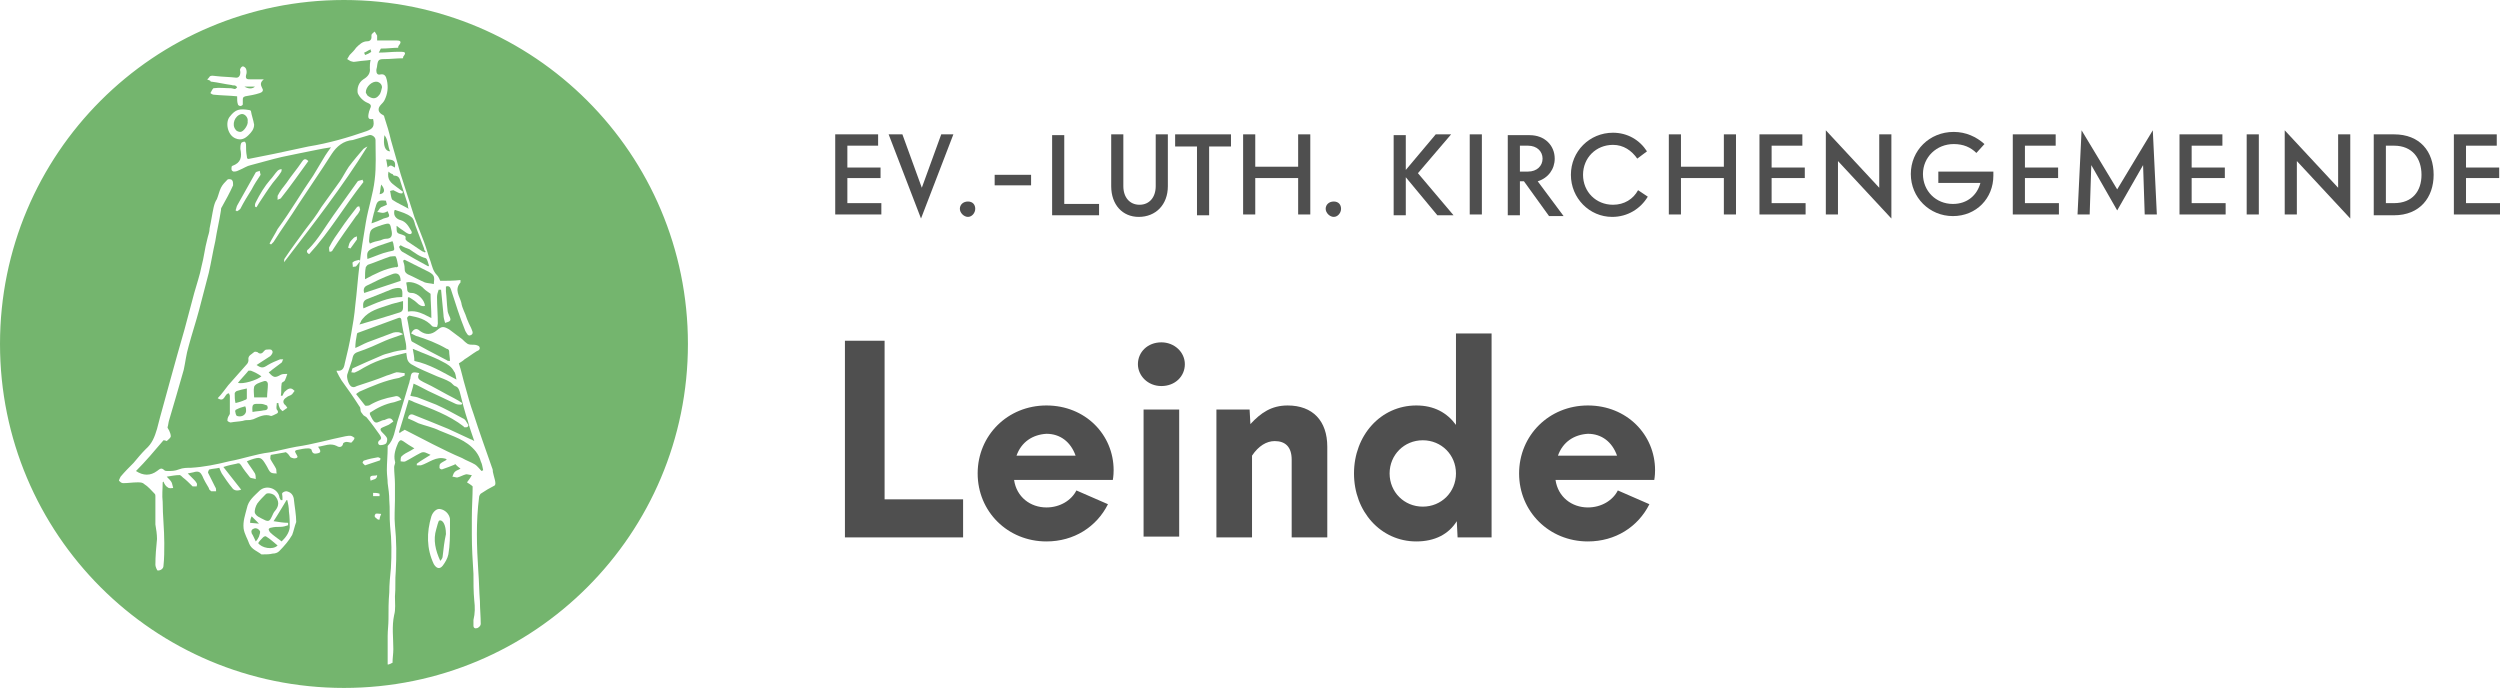 <?xml version="1.0" encoding="UTF-8"?>
<svg xmlns="http://www.w3.org/2000/svg" xmlns:xlink="http://www.w3.org/1999/xlink" version="1.1" id="Ebene_2" x="0px" y="0px" viewBox="0 0 308.9 85" style="enable-background:new 0 0 308.9 85;" xml:space="preserve">
<style type="text/css">
	.st0{fill:#4F4F4F;}
	.st1{fill:#74B56E;}
</style>
<g>
	<g>
		<path class="st0" d="M108.9,25.1v1.4h-5.7v-9.9h5.3V18h-3.8v2.7h4.1v1.3h-4.1v3.1H108.9z"></path>
		<path class="st0" d="M109.8,16.6h1.7l2.4,6.6l2.4-6.6h1.5l-4,10.4L109.8,16.6z"></path>
		<path class="st0" d="M118.6,25.8c0-0.5,0.4-0.9,1-0.9s0.9,0.4,0.9,0.9s-0.4,1-0.9,1S118.6,26.3,118.6,25.8z"></path>
		<path class="st0" d="M122.9,21.6h4.5v1.3h-4.5V21.6z"></path>
		<path class="st0" d="M135.8,25.1v1.5H130v-9.9h1.5v8.5H135.8z"></path>
		<path class="st0" d="M137.3,23v-6.4h1.5V23c0,1.4,0.8,2.3,2,2.3c1.2,0,2-0.9,2-2.3v-6.4h1.5V23c0,2.3-1.5,3.8-3.6,3.8    C138.7,26.8,137.3,25.3,137.3,23z"></path>
		<path class="st0" d="M152.1,18.1h-2.7v8.5h-1.5v-8.5h-2.7v-1.5h6.9V18.1z"></path>
		<path class="st0" d="M161.9,16.6v9.9h-1.5v-4.5h-5.3v4.5h-1.5v-9.9h1.5v4h5.3v-4H161.9z"></path>
		<path class="st0" d="M163.8,25.8c0-0.5,0.4-0.9,1-0.9s0.9,0.4,0.9,0.9s-0.4,1-0.9,1S163.8,26.3,163.8,25.8z"></path>
		<path class="st0" d="M177.6,26.6l-3.9-4.7v4.7h-1.5v-9.9h1.5V21l3.7-4.4h1.9l-4.1,4.8l4.4,5.2H177.6z"></path>
		<path class="st0" d="M181.6,16.6h1.5v9.9h-1.5V16.6z"></path>
		<path class="st0" d="M188.3,22.4h-0.5v4.2h-1.5v-9.9h2.7c1.9,0,3.1,1.3,3.1,2.9c0,1.3-0.8,2.4-2.1,2.8l3.2,4.3h-1.8L188.3,22.4z     M187.8,21.2h1c1.1,0,1.8-0.7,1.8-1.6c0-0.9-0.7-1.6-1.8-1.6h-1V21.2z"></path>
		<path class="st0" d="M194.1,21.6c0-2.9,2.3-5.2,5.2-5.2c1.8,0,3.3,0.9,4.2,2.3l-1.2,0.9c-0.7-1-1.7-1.7-3-1.7    c-2.1,0-3.7,1.6-3.7,3.7c0,2.1,1.6,3.7,3.7,3.7c1.4,0,2.5-0.7,3.1-1.8l1.2,0.8c-0.9,1.5-2.5,2.5-4.4,2.5    C196.4,26.8,194.1,24.5,194.1,21.6z"></path>
		<path class="st0" d="M214.5,16.6v9.9h-1.5v-4.5h-5.3v4.5h-1.5v-9.9h1.5v4h5.3v-4H214.5z"></path>
		<path class="st0" d="M223.1,25.1v1.4h-5.7v-9.9h5.3V18h-3.8v2.7h4.1v1.3h-4.1v3.1H223.1z"></path>
		<path class="st0" d="M227.1,19.9v6.6h-1.5V16.1l6.6,7.1v-6.6h1.5v10.4L227.1,19.9z"></path>
		<path class="st0" d="M246.3,21.7c0,2.8-2.1,5-5,5c-2.9,0-5.2-2.3-5.2-5.2s2.3-5.2,5.3-5.2c1.5,0,2.8,0.6,3.8,1.5l-1,1.1    c-0.7-0.7-1.6-1.1-2.8-1.1c-2.1,0-3.8,1.6-3.8,3.7c0,2.1,1.6,3.7,3.7,3.7c1.8,0,3-1.1,3.4-2.6h-5.2v-1.4h6.8    C246.3,21.3,246.3,21.5,246.3,21.7z"></path>
		<path class="st0" d="M254.4,25.1v1.4h-5.7v-9.9h5.3V18h-3.8v2.7h4.1v1.3h-4.1v3.1H254.4z"></path>
		<path class="st0" d="M257.2,16.1l4.4,7.3l4.4-7.3l0.5,10.4H265l-0.2-6.1l-3.2,5.6l-3.2-5.6l-0.2,6.1h-1.5L257.2,16.1z"></path>
		<path class="st0" d="M275,25.1v1.4h-5.7v-9.9h5.3V18h-3.8v2.7h4.1v1.3h-4.1v3.1H275z"></path>
		<path class="st0" d="M277.6,16.6h1.5v9.9h-1.5V16.6z"></path>
		<path class="st0" d="M283.8,19.9v6.6h-1.5V16.1l6.6,7.1v-6.6h1.5v10.4L283.8,19.9z"></path>
		<path class="st0" d="M293.3,16.6h2.5c3.2,0,4.9,2.1,4.9,5c0,2.8-1.7,5-4.9,5h-2.5V16.6z M295.8,25.1c2.3,0,3.4-1.5,3.4-3.5    s-1.1-3.6-3.4-3.6h-1v7.1H295.8z"></path>
		<path class="st0" d="M308.9,25.1v1.4h-5.7v-9.9h5.3V18h-3.8v2.7h4.1v1.3h-4.1v3.1H308.9z"></path>
	</g>
	<g>
		<path class="st0" d="M119,61.7v4.7h-14.6V42.1h4.9v19.6H119z"></path>
		<path class="st0" d="M137.5,59.3h-12.2c0.3,2.1,2,3.4,4,3.4c1.7,0,3.1-0.9,3.7-2.1l3.9,1.7c-1.4,2.8-4.2,4.6-7.6,4.6    c-4.8,0-8.5-3.7-8.5-8.4c0-4.7,3.7-8.4,8.5-8.4s8.3,3.6,8.3,8C137.6,58.8,137.5,59.3,137.5,59.3z M125.6,56.3h7.3    c-0.6-1.7-1.9-2.7-3.6-2.7C127.6,53.7,126.2,54.6,125.6,56.3z"></path>
		<path class="st0" d="M140.6,45c0-1.5,1.2-2.7,2.9-2.7c1.6,0,2.9,1.2,2.9,2.7c0,1.5-1.2,2.7-2.9,2.7    C141.8,47.7,140.6,46.4,140.6,45z M141.3,50.6h4.4v15.7h-4.4V50.6z"></path>
		<path class="st0" d="M164,55.2v11.2h-4.4v-9.6c0-1.6-0.8-2.3-2.1-2.3c-1,0-2,0.6-2.8,1.8v10.1h-4.4V50.6h4.1l0.1,1.8    c1.3-1.4,2.6-2.3,4.6-2.3C162.2,50.1,164,52,164,55.2z"></path>
		<path class="st0" d="M184.3,41.2v25.2h-4.2l-0.1-2c-1,1.6-2.7,2.5-5,2.5c-4.4,0-7.7-3.7-7.7-8.4c0-4.7,3.3-8.4,7.7-8.4    c2.2,0,3.8,0.9,4.9,2.4V41.2H184.3z M179.9,58.5c0-2.3-1.8-4.1-4.1-4.1c-2.3,0-4.1,1.8-4.1,4.1c0,2.3,1.8,4.1,4.1,4.1    C178.1,62.6,179.9,60.8,179.9,58.5z"></path>
		<path class="st0" d="M204.4,59.3h-12.2c0.3,2.1,2,3.4,4,3.4c1.7,0,3.1-0.9,3.7-2.1l3.9,1.7c-1.4,2.8-4.2,4.6-7.6,4.6    c-4.8,0-8.5-3.7-8.5-8.4c0-4.7,3.7-8.4,8.5-8.4c4.8,0,8.3,3.6,8.3,8C204.5,58.8,204.4,59.3,204.4,59.3z M192.5,56.3h7.3    c-0.6-1.7-1.9-2.7-3.6-2.7C194.5,53.7,193.1,54.6,192.5,56.3z"></path>
	</g>
	<g>
		<path class="st1" d="M54.4,64.3c-0.2,0-0.2,0-0.5,1.1c-0.4,1.3-0.1,2.6,0.5,3.9c0.2-0.2,0.3-0.4,0.3-0.6c0.1-0.9,0.2-1.8,0.4-2.7    C55.1,64.8,54.7,64.3,54.4,64.3z"></path>
		<path class="st1" d="M32.2,49.9c-0.9,0-1.1-0.1-1,1c0.5-0.1,1-0.1,1.4-0.2c0.4,0,0.6-0.2,0.4-0.6C32.7,50,32.5,49.9,32.2,49.9z"></path>
		<path class="st1" d="M31.5,10.7c-0.4,0-0.8,0-1.3,0C30.7,11,31.2,11,31.5,10.7z"></path>
		<path class="st1" d="M29.8,14.1c-0.8,0.2-1.2,1.3-0.7,1.9c0.1,0.2,0.4,0.3,0.6,0.3c0.4,0,1-0.9,0.9-1.3    C30.7,14.5,30.2,14,29.8,14.1z"></path>
		<path class="st1" d="M48,21.2c-0.2,1,0.3,1.4,1,1.9c0.3,0.2,0.5,0.4,0.8,0.6c0,0.1-0.1,0.1-0.1,0.2c-0.2,0-0.3,0-0.5-0.1    c-0.2-0.1-0.4-0.2-0.6-0.3c-0.1,0-0.4,0.1-0.4,0.1c0.1,0.4,0.1,0.9,0.3,1.1c0.6,0.4,1.3,0.7,2,1.1c-0.1-0.2-0.1-0.3-0.1-0.5    c-0.3-0.9-0.6-1.9-0.9-2.8c-0.1-0.4-0.2-0.8-0.8-0.8c-0.1,0-0.1-0.1-0.2-0.2C48.4,21.5,48.2,21.4,48,21.2z"></path>
		<path class="st1" d="M48.7,26.3c0,0.5,0.4,0.8,0.8,0.9c0.7,0.2,1,0.8,1.3,1.3c0.2,0.3,0,0.5-0.3,0.4c-0.3-0.1-0.5-0.3-0.8-0.5    c-0.2-0.1-0.4-0.3-0.7-0.5c0,0.9,0,0.9,0.7,1.1c0.2,0.1,0.5,0.1,0.4,0.5c0,0.1,0.1,0.2,0.2,0.3c0.6,0.4,1.2,0.8,1.8,1.2    c0.1,0.1,0.3,0.1,0.4,0.2c0,0,0.1-0.1,0.1-0.1c-0.1-0.1-0.2-0.2-0.2-0.4c-0.4-1-0.7-1.9-1.1-2.9c-0.1-0.4-0.2-0.8-0.5-1    c-0.5-0.4-1.2-0.6-1.8-0.8C48.8,25.9,48.7,25.9,48.7,26.3z"></path>
		<path class="st1" d="M47.9,20.7c0.4-0.5,0.6-0.1,0.9,0c0.1-0.8-0.1-1-1.1-1C47.8,20,47.8,20.3,47.9,20.7z"></path>
		<path class="st1" d="M49.5,30.3c-0.1,0.1-0.1,0.1-0.2,0.2c0.1,0.2,0.2,0.5,0.4,0.6c1,0.6,2.1,1.2,3.2,1.8c0,0,0.1,0,0.1-0.1    c-0.1-0.3-0.2-0.8-0.4-0.9c-0.8-0.2-1.4-0.7-2-1.1C50.3,30.7,49.8,30.5,49.5,30.3z"></path>
		<path class="st1" d="M32.8,64.3c0.5,0.2,0.6-0.1,0.8-0.5c0.1-0.2,0.2-0.5,0.4-0.7c0.5-0.6,0.5-1.2,0-1.8c-0.2-0.3-1-0.5-1.2-0.2    c-0.3,0.3-0.7,0.7-1,1.1c-0.2,0.3-0.4,0.9-0.3,1.2C31.7,63.8,32,63.9,32.8,64.3z"></path>
		<path class="st1" d="M31.4,47.8c-0.1,0.4,0,0.9,0,1.3c0.6,0,1.1,0,1.6,0c0-0.5,0.1-1.1,0.1-1.6c0-0.3-0.2-0.5-0.5-0.4    c-0.3,0.1-0.6,0.2-0.8,0.3C31.6,47.5,31.4,47.7,31.4,47.8z"></path>
		<path class="st1" d="M32.3,46.5c-0.4-0.3-0.8-0.5-1.3-0.7c-0.1,0-0.2,0-0.3,0c-0.4,0.5-0.9,1-1.3,1.5C30,47.5,31.7,47,32.3,46.5z"></path>
		<path class="st1" d="M35.5,61.8c0,0-0.1,0-0.1,0c-0.5,0.8-1,1.7-1.6,2.6c0.7,0.1,1.2,0.2,1.8,0.2c0,0.1,0,0.2,0,0.3    c-0.3,0.1-0.6,0.2-1,0.2c-0.4,0-0.7,0-1.1,0.1c-0.1,0-0.3,0.1-0.3,0.2c0,0.1,0.1,0.3,0.2,0.4c0.4,0.4,0.9,0.7,1.4,1.1    c0.5-0.5,0.9-1,1-1.7c0-0.7,0-1.3-0.1-2C35.7,62.7,35.6,62.2,35.5,61.8z"></path>
		<path class="st1" d="M31.1,63.8c0,0-0.2,0.3-0.2,0.8l1.1,0.1L31.1,63.8z"></path>
		<path class="st1" d="M32.1,65.6c-0.1-0.2-0.4-0.4-0.7-0.3c-0.3,0.1-0.4,0.3-0.3,0.6c0.2,0.3,0.3,0.6,0.5,1    c0.2-0.2,0.3-0.4,0.4-0.6C32.1,66,32.2,65.7,32.1,65.6z"></path>
		<path class="st1" d="M32.5,66.4c-0.2,0.2-0.4,0.4-0.6,0.7c0.4,0.6,1.8,0.9,2.4,0.3c-0.5-0.4-0.9-0.8-1.4-1.1    C32.8,66.2,32.6,66.3,32.5,66.4z"></path>
		<path class="st1" d="M54.7,44.7c-1.1-0.6-2.3-1-3.7-1.6c0.1,0.6,0.2,1,0.2,1.5c1.9,0.4,3.5,1.4,5.2,2.3c-0.1-0.4-0.1-0.8-0.3-1    C55.8,45.3,55.3,45,54.7,44.7z"></path>
		<path class="st1" d="M48,37.7c-1.2,0.4-2.4,0.7-3.2,1.7c-0.2,0.2-0.2,0.4-0.4,0.7c1.8-0.5,3.4-1,5-1.5c0.3-0.1,0.4-0.3,0.4-0.6    c0-0.2,0-0.4,0-0.8C49.1,37.4,48.5,37.5,48,37.7z"></path>
		<path class="st1" d="M53.3,39.3c0-1.1-0.1-2.1-0.1-3c-0.4-0.3-0.6-0.4-0.8-0.6c-0.4-0.5-1.5-1-2.2-0.8c0,0.2,0.1,0.5,0.1,0.7    c0,0.4,0.1,0.6,0.6,0.6c0.7,0,1.6,0.9,1.6,1.6c-0.4,0.1-0.7-0.1-1-0.4c-0.3-0.3-0.7-0.5-1-0.7c0,0-0.1,0.1-0.1,0.1    c0,0.6,0,1.1,0,1.7C51.5,38.3,52.3,38.8,53.3,39.3z"></path>
		<path class="st1" d="M49.5,34.7c0-0.8-0.4-1.1-1.1-0.8c-1.1,0.4-2.1,0.9-3.1,1.4c-0.4,0.2-0.4,0.6-0.3,0.9    C46.5,35.7,48,35.2,49.5,34.7z"></path>
		<path class="st1" d="M49.7,36.7c0.1-1.1-0.1-1.3-1.2-1c0,0,0,0,0,0c-1,0.4-2,0.8-3,1.2c-0.6,0.2-0.7,0.5-0.6,1.2    C46.4,37.5,47.9,36.7,49.7,36.7z"></path>
		<path class="st1" d="M50.4,33.9c0.7,0.3,1.4,0.7,2.1,1c0.3,0.1,0.7,0.1,1.1,0.2c0.1-0.9,0.1-1.1-0.6-1.5c-1-0.5-2-1-3-1.5    c-0.1,0-0.1,0.1-0.2,0.1c0.1,0.3,0.2,0.6,0.2,1C50,33.6,50.1,33.7,50.4,33.9z"></path>
		<path class="st1" d="M42.5,0C19,0,0,19,0,42.5S19,85,42.5,85S85,66,85,42.5S66,0,42.5,0z M26,9.4c0.2-0.1,0.5,0,0.7,0    c0.8,0.1,1.7,0.1,2.5,0.2c0.4,0,0.5-0.4,0.5-0.7c0-0.1-0.1-0.3,0-0.4c0-0.1,0.2-0.3,0.3-0.3c0.1,0,0.3,0.1,0.4,0.3    c0.1,0.3,0.1,0.5,0,0.8c-0.1,0.5,0.2,0.5,0.5,0.5c0.5,0,1,0,1.7,0c-0.5,0.4-0.4,0.7-0.2,1.1c0.2,0.3,0,0.5-0.3,0.6    c-0.6,0.2-1.2,0.3-1.8,0.4c-0.3,0.1-0.3,0.2-0.3,0.5c0,0.2,0,0.4,0,0.5c0,0.1-0.2,0.2-0.3,0.2c-0.1,0-0.3-0.1-0.3-0.2    c-0.1-0.3-0.1-0.5-0.1-1c-1-0.1-1.9-0.1-2.9-0.2c-0.1,0-0.3-0.1-0.4-0.2c0.1-0.2,0.3-0.6,0.4-0.6c0.7-0.1,1.4,0,2.1,0    c0.2,0,0.4,0.1,0.5,0.1c0.1,0,0.2-0.1,0.3-0.2c-0.1-0.1-0.1-0.2-0.2-0.2c-0.1-0.1-0.3,0-0.5-0.1c-0.8-0.1-1.6-0.3-2.4-0.4    c-0.1,0-0.2,0-0.2-0.1c-0.1-0.1-0.3-0.1-0.4-0.2C25.8,9.7,25.9,9.4,26,9.4z M31.4,15.4c0,0.6-0.4,1-0.7,1.3    c-0.4,0.4-0.9,0.7-1.6,0.4c-1-0.4-1.3-2-0.7-2.7c0.7-0.9,1.2-1,2.4-0.8c0.1,0,0.2,0.1,0.2,0.1C31.1,14.3,31.3,14.8,31.4,15.4z     M36.1,66.1c-0.4,0.7-1,1.4-1.6,2c-0.2,0.2-0.5,0.3-0.8,0.3c-0.4,0.1-0.8,0.1-1.2,0.1c-0.1,0-0.2,0-0.2,0    c-0.5-0.4-1.2-0.6-1.5-1.3c-0.2-0.6-0.6-1.2-0.7-1.9c-0.1-0.9,0.2-1.7,0.4-2.5c0.2-1,0.9-1.5,1.6-2.2c0.8-0.7,2.1-0.3,2.4,0.7    c0,0.2,0.1,0.3,0.2,0.5c0.1,0,0.1,0,0.2,0c0-0.1,0-0.2,0-0.4c0-0.2-0.1-0.4,0-0.5c0.1-0.1,0.3-0.2,0.5-0.2    c0.5,0.1,0.8,0.4,0.9,0.9c0.1,1,0.3,2,0.3,2.9C36.4,65,36.3,65.6,36.1,66.1z M43.4,54.7c-0.1,0-0.4-0.1-0.6-0.1    c-0.1,0-0.4,0.1-0.4,0.2c-0.1,0.5-0.5,0.5-0.8,0.3c-0.8-0.4-1.5,0-2.3,0.1c0.2,0.3,0.5,0.7,0,0.8c-0.4,0.1-0.7,0.1-0.8-0.4    c0-0.1-0.2-0.2-0.4-0.2c-0.5,0-0.9,0.1-1.4,0.2c-0.4,0.1-0.2,0.3-0.1,0.5c0.1,0.2,0.3,0.4,0,0.5c-0.2,0.1-0.5,0-0.7-0.1    c-0.1-0.1-0.2-0.3-0.3-0.4c-0.1-0.1-0.3-0.3-0.4-0.2c-0.6,0.1-1.2,0.2-1.7,0.3c-0.1,0-0.1,0.4-0.1,0.5c0.2,0.4,0.5,0.8,0.7,1.2    c0.1,0.2,0,0.4,0.1,0.6c-0.2,0-0.5,0-0.7-0.1c-0.3-0.2-0.4-0.6-0.6-0.9c-0.6-1-0.7-1.1-1.9-0.7c-0.2,0.1-0.3,0.1-0.5,0.2    c0.3,0.5,0.7,1,1,1.5c0.1,0.2,0.1,0.5,0.1,0.7c-0.2-0.1-0.6-0.1-0.7-0.2c-0.4-0.5-0.8-1-1.1-1.5c-0.2-0.3-0.3-0.3-0.6-0.2    c-0.5,0.1-1,0.2-1.6,0.4c0.7,0.9,1.4,1.8,2.2,2.8c-0.5,0.2-0.9,0.1-1.1-0.2c-0.5-0.6-0.9-1.2-1.3-1.8c-0.1-0.2-0.2-0.4-0.3-0.7    c-0.4,0.1-0.8,0.1-1.2,0.2c-0.1,0-0.2,0.3-0.2,0.4c0.3,0.6,0.6,1.2,0.9,1.8c0.1,0.1,0.1,0.3,0.1,0.5c-0.2,0-0.4,0-0.6,0    c-0.1-0.1-0.3-0.2-0.3-0.4c-0.3-0.5-0.6-1-0.8-1.5c-0.2-0.4-0.4-0.6-0.9-0.5c-0.3,0.1-0.5,0.1-0.9,0.2c0.3,0.3,0.5,0.5,0.7,0.7    c0.1,0.1,0.3,0.3,0.4,0.5c0.1,0.1,0,0.3,0,0.4c-0.2,0-0.4,0-0.5,0c-0.4-0.4-0.8-0.8-1.2-1.1c-0.1-0.1-0.3-0.3-0.4-0.3    c-0.5,0-1,0.1-1.6,0.2c0.3,0.3,0.5,0.5,0.6,0.7c0.1,0.2,0.1,0.4,0.2,0.7c-0.2,0-0.5,0.1-0.7-0.1c-0.2-0.1-0.4-0.4-0.5-0.7    c0,0-0.1,0.1-0.1,0.1c0,0.8-0.1,1.6,0,2.4c0,1.7,0.2,3.4,0.2,5.1c0,0.9,0,1.9-0.1,2.8c0,0.4-0.4,0.6-0.7,0.6    c-0.1,0-0.3-0.5-0.3-0.7c0-1.1,0.1-2.2,0.2-3.2c0-0.6-0.1-1.2-0.2-1.8c0-0.7,0-1.4,0-2.1c0-0.5,0-0.9,0-1.4c0-0.1,0-0.2-0.1-0.3    c-0.4-0.4-0.8-0.9-1.3-1.2c-0.2-0.2-0.5-0.2-0.8-0.2c-0.6,0-1.2,0.1-1.8,0.1c-0.2,0-0.4-0.2-0.5-0.3c0-0.1,0.1-0.3,0.2-0.5    c0.5-0.6,1.1-1.2,1.6-1.7c0.5-0.6,1-1.2,1.5-1.7c0.8-0.7,1.1-1.5,1.4-2.5c0.5-2,1.1-4,1.6-5.9c0.6-2.2,1.2-4.3,1.8-6.4    c0.4-1.5,0.8-3,1.2-4.5c0.3-1.1,0.7-2.2,0.9-3.3c0.3-1.1,0.4-2.2,0.7-3.3c0.1-0.5,0.3-0.9,0.3-1.4c0.2-0.9,0.3-1.7,0.5-2.6    c0.1-0.4,0.2-0.7,0.4-1c0.2-0.5,0.3-1,0.5-1.4c0.2-0.4,0.5-0.7,0.8-1c0.1-0.1,0.5-0.1,0.6,0.1c0.1,0.1,0.1,0.4,0.1,0.6    c-0.4,0.9-0.9,1.8-1.4,2.7c-0.1,0.1-0.1,0.3-0.1,0.4c-0.2,1.3-0.5,2.5-0.7,3.8c-0.3,1.3-0.5,2.6-0.8,3.9c-0.4,1.5-0.8,3.1-1.2,4.6    c-0.4,1.5-0.9,3-1.3,4.5c-0.3,1-0.4,2-0.6,2.9c-0.6,2.1-1.2,4.2-1.8,6.2c-0.1,0.3-0.1,0.6-0.2,0.9c0,0.1,0.1,0.2,0.2,0.4    c0.1,0.2,0.2,0.5,0.2,0.7c0,0.2-0.3,0.4-0.5,0.6c0,0-0.2-0.1-0.4-0.1c-1.1,1.3-2.2,2.6-3.4,3.8c0.9,0.6,1.8,0.6,2.6,0    c0.3-0.2,0.5-0.5,0.9-0.1c0.1,0.1,0.3,0.1,0.4,0.1c0.5,0,0.9,0,1.4-0.2c0.5-0.2,1-0.2,1.5-0.2c1.6-0.1,3.1-0.4,4.7-0.8    c1.7-0.3,3.3-0.9,5-1.1c1.1-0.2,2.2-0.5,3.3-0.7c2.1-0.3,4.1-0.9,6.1-1.3c0.6-0.1,0.7-0.1,1.1,0.2C43.8,54.3,43.6,54.5,43.4,54.7z     M34.7,21.3c-0.3,0.5-0.7,0.9-1,1.3c-0.6,0.8-1.1,1.6-1.7,2.5c-0.1,0.2-0.2,0.3-0.3,0.5c-0.1,0-0.1,0-0.2-0.1c0-0.2,0-0.3,0.1-0.5    c0.5-1,1.1-2,1.8-2.8c0.3-0.3,0.6-0.8,0.9-1.1c0.1-0.1,0.3-0.2,0.5-0.2C34.8,21,34.8,21.2,34.7,21.3z M35.4,22.6    c0.6-0.9,1.3-1.7,1.9-2.6c0.2-0.3,0.4-0.5,0.8-0.1c-1.1,1.5-2.2,3.1-3.4,4.6c-0.1,0.1-0.3,0.1-0.4,0.2c0-0.2,0-0.4,0-0.5    C34.6,23.6,35,23.1,35.4,22.6z M32.2,21.6c-0.4,0.6-0.8,1.2-1.1,1.8c-0.5,0.8-1,1.6-1.4,2.4c-0.1,0.1-0.2,0.2-0.4,0.3    c-0.1,0-0.1-0.1-0.2-0.1c0.1-0.2,0.1-0.4,0.2-0.6c0.8-1.4,1.5-2.7,2.3-4.1c0.1-0.1,0.3-0.1,0.5-0.2C32.1,21.3,32.2,21.5,32.2,21.6    z M30.5,45c0.1-0.1,0.2-0.3,0.2-0.5c-0.1-0.6,0.4-0.7,0.7-1c0.1-0.1,0.3,0,0.4,0c0.3,0.3,0.6,0.2,0.8-0.1c0.1-0.1,0.2-0.2,0.3-0.2    c0.2,0,0.6-0.1,0.7,0.1c0.2,0.2,0,0.5-0.2,0.7c-0.6,0.4-1.1,0.7-1.7,1.1c0.6,0.4,0.8,0.4,1.4,0c0.5-0.3,1-0.5,1.5-0.7    c0.1,0,0.3,0,0.4,0c-0.1,0.1-0.1,0.3-0.2,0.4c-0.4,0.3-0.8,0.6-1.2,0.9c-0.1,0.1-0.2,0.2-0.4,0.3c0.6,0.7,0.8,0.7,1.5,0.3    c0.2-0.1,0.5-0.1,0.8-0.1c-0.1,0.3-0.2,0.6-0.3,0.8c-0.1,0.2-0.4,0.2-0.4,0.4c-0.1,0.5,0,1-0.1,1.5c0.1,0,0.1,0,0.2,0    c0.1-0.2,0.2-0.5,0.4-0.6c0.2-0.2,0.4-0.3,0.6-0.3c0.2,0,0.4,0.2,0.5,0.3c-0.1,0.1-0.2,0.3-0.3,0.4c-0.2,0.2-0.5,0.2-0.7,0.4    c-0.5,0.3-0.5,0.7-0.1,1c0.1,0.1,0.2,0.3,0.2,0.3c-0.2,0.1-0.4,0.3-0.6,0.4c0,0-0.2-0.2-0.3-0.3c-0.1-0.2-0.2-0.5-0.2-0.7    c-0.1,0-0.1,0-0.2,0c0,0.3-0.1,0.6,0,0.8c0.2,0.2,0.2,0.4,0,0.5c-0.2,0.1-0.6,0.3-0.7,0.3c-0.8-0.3-1.5,0.1-2.2,0.4    c-0.1,0-0.3,0.1-0.5,0.1c-0.3,0-0.5,0-0.8,0.1c-0.5,0.1-1,0.1-1.5,0.2c-0.1,0-0.3-0.1-0.4-0.2c0-0.1,0-0.3,0.1-0.5    c0.1-0.2,0.2-0.3,0.2-0.4c0-0.7,0-1.5,0-2.2c0-0.1-0.1-0.2-0.1-0.3c-0.6,0-0.5,1.2-1.4,0.6c0.5-0.5,0.9-1.1,1.3-1.6    C28.9,46.8,29.7,45.9,30.5,45z M43.6,32.4c0.2-0.2,0.5-0.2,0.8-0.3c0,0.1,0.1,0.1,0.1,0.2c-0.2,0.2-0.3,0.4-0.5,0.6    c-0.1,0.1-0.3,0-0.4,0.1C43.6,32.7,43.5,32.4,43.6,32.4z M43.3,30.7c-0.1,0-0.2-0.1-0.3-0.1c0.1-0.2,0.1-0.4,0.2-0.6    c0.1-0.2,0.3-0.4,0.5-0.6c0.1-0.1,0.2-0.1,0.4-0.2c0,0.1,0,0.3,0,0.4C43.8,30,43.6,30.3,43.3,30.7z M44,26.7c-1,1.4-2,2.8-2.9,4.2    c0,0.1-0.1,0.1-0.2,0.2c-0.1,0-0.1,0-0.2,0c0-0.2-0.1-0.5,0-0.6c0.4-0.8,0.9-1.5,1.4-2.2c0.6-0.9,1.3-1.8,2-2.7    c0.1-0.1,0.2-0.1,0.3-0.1c0,0.1,0.1,0.3,0.1,0.4C44.4,26.2,44.2,26.5,44,26.7z M38.2,31.4c-0.4-0.2-0.3-0.5-0.1-0.6    c1.2-1.2,2.1-2.8,3.1-4.2c1-1.4,2-2.8,3-4.2c0.1-0.1,0.4-0.1,0.6-0.2c0,0.1,0.1,0.2,0.1,0.3C42.6,25.4,40.7,28.7,38.2,31.4z     M35.1,32.4c0-0.2,0-0.4,0.1-0.5c0.8-1.2,1.7-2.4,2.5-3.5c0.7-0.9,1.4-1.8,2-2.8c0.8-1.1,1.5-2.1,2.3-3.2c0.4-0.6,0.7-1.2,1.1-1.8    c0.6-0.8,1.2-1.5,1.8-2.2c0.1-0.1,0.3-0.2,0.5-0.3C42.3,23.1,38.7,27.7,35.1,32.4z M44.8,57.2c0-0.1,0.1-0.3,0.2-0.3    c0.6-0.2,1.1-0.3,1.7-0.4c0.1,0,0.2,0.1,0.3,0.1c0,0.1,0,0.3-0.1,0.3c-0.6,0.2-1.2,0.4-1.8,0.6C45,57.4,44.9,57.3,44.8,57.2z     M46.6,58.7c0,0.6-0.5,0.5-0.8,0.7C45.5,58.5,46.3,58.9,46.6,58.7z M46.1,60.9c0.3,0,0.5,0,0.8,0.1c0,0.1,0,0.2,0,0.3    c-0.3,0-0.5,0-0.8,0C46.1,61.3,46.1,61,46.1,60.9z M46.9,64.2c-0.1,0-0.1,0-0.2,0c-0.2-0.2-0.6-0.3-0.3-0.7c0.1-0.1,0.5,0,0.7,0    C47,63.7,46.9,64,46.9,64.2z M55.4,68.5c-0.1,0.5-0.4,1-0.7,1.4c-0.4,0.5-0.8,0.3-1.1-0.2c-0.9-1.9-0.9-3.9-0.3-5.9    c0.2-0.6,0.7-1,1.1-0.9c0.6,0.1,1.1,0.6,1.2,1.2c0,0.3,0,0.7,0,1c0,0,0,0,0,0C55.6,66.2,55.6,67.4,55.4,68.5z M61.1,60    c-0.6,0.3-1.1,0.6-1.7,1c-0.1,0.1-0.2,0.3-0.2,0.4c-0.4,3.1-0.3,6.1-0.1,9.2c0.1,1.2,0.1,2.5,0.2,3.7c0,0.9,0.1,1.9,0.1,2.8    c0,0.2-0.2,0.4-0.4,0.5c-0.3,0.1-0.5,0-0.5-0.3c0-0.2,0-0.4,0-0.7c0.2-0.8,0.2-1.6,0.1-2.4c-0.1-1.1-0.1-2.2-0.1-3.3    c-0.1-1.6-0.2-3.2-0.2-4.8c0-0.7,0-1.4,0-2.1c0-1.3,0.1-2.7,0.1-3.9c-0.2-0.2-0.4-0.3-0.7-0.5c0.2-0.3,0.4-0.5,0.6-0.9    c-0.2,0-0.5-0.1-0.7-0.1c-0.4,0.1-0.7,0.3-1.1,0.4c-0.2,0-0.4-0.1-0.6-0.1c0.1-0.2,0.1-0.4,0.3-0.6c0.2-0.2,0.4-0.2,0.7-0.4    c-0.3-0.2-0.5-0.4-0.7-0.6c0,0,0,0.1,0,0.1c-0.5,0.2-1,0.4-1.6,0.6c-0.1,0-0.3-0.1-0.3-0.2c0-0.2,0-0.4,0.1-0.5    c0.2-0.2,0.5-0.3,0.8-0.5c-0.1-0.1-0.1-0.1-0.1-0.1c-1.2-0.4-2.1,0.5-3.1,0.8c-0.1,0-0.3,0-0.5,0c0-0.1,0-0.2,0-0.2    c0.5-0.4,1.1-0.7,1.7-1.1c-0.5-0.2-0.8-0.5-1.3-0.2c-0.6,0.3-1.2,0.7-1.8,1c-0.2,0.1-0.4,0-0.6,0c0-0.2,0-0.5,0.1-0.6    c0.3-0.3,0.7-0.5,1.1-0.7c0.2-0.1,0.3-0.2,0.5-0.3c-0.5-0.3-1-0.6-1.4-0.9c-0.3-0.2-0.4-0.1-0.6,0.2c-0.3,0.7-0.6,1.5-0.4,2.3    c0.1,0.2-0.1,0.5-0.1,0.7c0,0.7,0.1,1.4,0.1,2.1c0,0.7,0,1.3,0,2c0,1-0.1,2.1,0,3.1c0.2,1.9,0.2,3.8,0.1,5.7c-0.1,1,0,2-0.1,3.1    c0,0.8,0.1,1.6-0.1,2.3c-0.3,1.4-0.1,2.8-0.1,4.2c0,0.6-0.1,1.1-0.1,1.7c-0.1,0-0.2,0.1-0.2,0.1c-0.1,0-0.2,0.1-0.3,0.1    c0,0-0.1,0-0.1,0c0-0.2,0-0.3,0-0.5c0-1,0-2,0-3c0-0.7,0.1-1.4,0.1-2.1c0-1.1,0-2.2,0.1-3.3c0-1,0.1-2,0.2-3    c0.1-1.7,0.1-3.5-0.1-5.2c-0.1-1.1,0-2.1-0.1-3.2c0-0.7-0.1-1.4-0.2-2.1c0-0.5-0.1-1-0.1-1.6c0-0.9,0.1-1.9,0.1-2.8    c0-0.1,0-0.2,0-0.2c0.8-0.8,0.9-2,1.2-3c0.5-1.5,0.9-3,1.4-4.6c0.1-0.2,0.1-0.5,0.2-0.7c0.1-0.8,0.2-0.9,1.1-0.7    c-0.3,0.6-0.1,0.8,0.5,1.1c1.3,0.6,2.6,1.4,3.8,2c0.4,0.2,0.7,0.4,1,0.6c0,0.1,0,0.1-0.1,0.2c-0.2,0-0.5,0-0.7-0.1    c-1.1-0.5-2.3-1.1-3.4-1.6c-0.6-0.3-1.1-0.6-1.8-0.9c-0.1,0.6-0.3,1.1-0.4,1.5c0.3,0.1,0.6,0.1,0.9,0.2c0.8,0.3,1.5,0.6,2.3,0.9    c1.1,0.5,2.2,1.1,3.3,1.7c0.3,0.1,0.4,0.4,0.6,0.7c0.1,0.1,0.1,0.2,0,0.3c0,0.1-0.2,0.1-0.3,0.1c-0.1,0-0.2,0-0.2-0.1    c-1.8-1.4-4-2.2-6.1-3c-0.2-0.1-0.4-0.2-0.7-0.3c-0.4,1.4-0.8,2.7-1.2,4c0,0,0.1,0.1,0.1,0.1c0.2-0.2,0.5-0.3,0.6-0.4    c1.2,0.6,2.3,1.2,3.5,1.8c1.2,0.6,2.4,1.2,3.6,1.7c0.5,0.3,1.1,0.5,1.6,0.8c0.3,0.2,0.5,0.5,0.8,0.8l0.2-0.1    c-0.1-0.4-0.1-0.7-0.3-1.1c-0.1-0.4-0.3-0.8-0.6-1.2c-1.2-1.5-2.9-1.9-4.5-2.6c-0.8-0.4-1.8-0.6-2.6-0.9c-0.4-0.2-0.8-0.4-1.3-0.6    c0.1-0.5,0.4-0.6,0.8-0.4c0.7,0.3,1.3,0.5,2,0.8c0.7,0.3,1.5,0.6,2.2,0.9c0.9,0.4,1.9,0.9,2.8,1.3c0.1,0,0.2,0.1,0.4,0.2    c-0.3-0.9-0.6-1.7-0.8-2.5c-0.4-1.2-0.7-2.4-1-3.6c-0.1-0.3-0.2-0.6-0.6-0.7c-0.2-0.1-0.4-0.4-0.6-0.5c-0.5-0.3-1.1-0.5-1.6-0.7    c-1.1-0.5-2.2-0.9-3.2-1.5c-0.6-0.4-0.5-0.9-0.6-1.4c-1.7,0.4-3.4,0.8-5,1.7c-0.4,0.2-0.8,0.5-1.3,0.7c-0.1,0.1-0.4,0-0.5,0    c0.1-0.2,0.1-0.5,0.2-0.5c1.1-0.5,2.2-1,3.4-1.5c0.4-0.2,0.8-0.3,1.2-0.4c0.6-0.2,1.2-0.3,2-0.4c0-0.2,0-0.6-0.1-1    c-0.2-0.9-0.4-1.8-0.5-2.6c0-0.3-0.2-0.4-0.4-0.3c-1.6,0.6-3.3,1.2-4.9,1.8c-0.1,0-0.2,0.1-0.2,0.2c-0.1,0.5-0.2,1.1-0.2,1.7    c0.5-0.2,1-0.5,1.5-0.7c1.1-0.4,2.1-0.8,3.2-1.2c0.4-0.1,0.8-0.1,1.2,0.2c-0.8,0.3-1.5,0.5-2.2,0.8c-1.1,0.5-2.2,1-3.4,1.4    c-0.6,0.2-0.6,0.6-0.7,1c-0.2,0.6-0.4,1.2-0.6,1.8c-0.1,0.4,0.2,1.4,0.6,1.5c0.2,0.1,0.4,0,0.6-0.1c1.2-0.4,2.5-0.8,3.7-1.3    c0.4-0.1,0.8-0.3,1.2-0.4c0.3,0,0.7,0.1,1,0.1c0,0.1,0,0.2,0,0.3c-0.2,0.1-0.5,0.2-0.7,0.3c-1.7,0.3-3.3,1-4.9,1.7    c-0.1,0.1-0.2,0.1-0.4,0.3c0.4,0.5,0.7,0.9,1.1,1.4c0.1,0.1,0.4,0,0.5,0c1-0.6,2-0.9,3.1-1.1c0.3-0.1,0.6-0.1,0.9,0.4    c-0.3,0.1-0.6,0.2-0.9,0.3c-1.1,0.2-2.1,0.7-3,1.3c0,0.1,0,0.1,0,0.2c0.2,0.4,0.4,0.9,0.7,1c0.3,0.1,0.7-0.3,1.1-0.3    c0.3-0.1,0.8-0.5,1.1,0.2c-0.2,0.1-0.4,0.3-0.6,0.4c-0.2,0.1-0.5,0.2-0.7,0.3c-0.3,0.1-0.4,0.3-0.1,0.6c0.2,0.2,0.5,0.5,0.6,0.7    c0.1,0.2,0,0.6-0.1,0.7C47.6,54.9,47.3,55,47,55c-0.3,0-0.4-0.4-0.1-0.6c0.3-0.2,0.2-0.4,0-0.7c-0.5-0.7-1-1.4-1.5-2    c-0.1-0.2-0.4-0.3-0.5-0.4c-0.1-0.1-0.2-0.3-0.3-0.4c-0.1-0.2,0-0.5-0.2-0.7c-0.7-1.1-1.4-2.1-2.2-3.2c-0.2-0.3-0.4-0.7-0.6-1.1    c0,0,0-0.1,0-0.1c0.7,0.1,0.9-0.3,1-0.9c0.3-1.2,0.6-2.5,0.8-3.7c0.2-1.1,0.4-2.3,0.5-3.5c0.2-1.6,0.3-3.2,0.5-4.8    c0.2-1.8,0.5-3.6,0.8-5.4c0.3-1.8,0.9-3.5,1.1-5.3c0.2-1.6,0.1-3.3,0.1-4.9c0-0.4-0.5-0.7-0.8-0.6c-0.7,0.2-1.3,0.4-2,0.6    c0,0,0,0,0,0c-1.2,0.1-2,0.8-2.6,1.7c-0.4,0.6-0.7,1.1-1.1,1.7c-1,1.5-2,3-3,4.5c-1,1.6-2.1,3.1-3.1,4.7c-0.1,0.1-0.2,0.2-0.3,0.3    c-0.1,0-0.1-0.1-0.2-0.1c0.3-0.6,0.7-1.2,1-1.8c0.8-1.1,1.6-2.3,2.3-3.4c0.7-1.1,1.4-2.2,2.1-3.2c0.5-0.8,1-1.7,1.5-2.5    c0.2-0.3,0.4-0.6,0.7-1c-0.7,0.1-1.2,0.2-1.7,0.3c-1.5,0.3-3,0.6-4.4,0.9c-1.3,0.3-2.6,0.7-3.8,1c-0.5,0.1-0.9,0.4-1.4,0.6    c-0.2,0.1-0.4,0.2-0.7,0.2c-0.1,0-0.3-0.1-0.3-0.3c0-0.1,0-0.4,0.1-0.4c1.1-0.4,1.2-1.1,1-2.1c0-0.2,0-0.5,0.1-0.7    c0-0.1,0.3-0.2,0.4-0.2c0.1,0,0.2,0.2,0.2,0.4c0,0.5,0,0.9,0.1,1.4c0,0.3,0.1,0.4,0.4,0.3c1-0.2,2-0.4,3-0.6    c1.4-0.3,2.8-0.6,4.2-0.9c2.5-0.4,4.9-1.1,7.2-1.9c0.8-0.3,1-0.6,0.8-1.5c-0.6,0.1-0.7-0.1-0.5-0.9c0-0.1,0.1-0.2,0.1-0.3    c0.2-0.4,0.2-0.6-0.3-0.8c-0.5-0.2-1-0.7-1.2-1.2c-0.1-0.6,0.1-1.3,0.7-1.7c0.5-0.3,0.9-0.7,0.8-1.4c0-0.3,0-0.6,0.1-1    c-0.6,0.1-1.1,0.1-1.7,0.2c-0.2,0-0.4,0.1-0.6,0c-0.2,0-0.4-0.2-0.6-0.3c0.1-0.2,0.2-0.3,0.3-0.5c0.3-0.3,0.6-0.6,0.8-0.9    c0.4-0.4,0.8-0.8,1.4-0.8c0.3,0,0.5-0.2,0.5-0.5c0-0.1,0-0.2,0-0.3c0.1-0.2,0.3-0.3,0.4-0.4c0.1,0.2,0.2,0.3,0.3,0.5    c0,0.1,0,0.3,0,0.6c0.4,0,0.7,0,1,0c0.5,0,0.9,0,1.4,0c0.4,0,0.7,0.1,0.3,0.6c-0.1,0.1-0.1,0.2-0.1,0.3C48.6,5.9,47.9,6,47.1,6    c-0.1,0-0.1,0.2-0.3,0.5c0.9,0,1.6-0.1,2.3-0.1c0.2,0,0.3,0,0.5,0c0.4,0,0.6,0.1,0.3,0.5c-0.1,0.1-0.1,0.2-0.1,0.3    c-0.8,0-1.5,0.1-2.3,0.1c-0.7,0-0.8,0.1-0.9,0.8c0,0.2-0.1,0.4-0.1,0.6c0,0.3,0.1,0.6,0.5,0.5c0.5-0.1,0.7,0.2,0.8,0.7    c0.2,0.9,0.1,1.7-0.3,2.5c-0.1,0.2-0.3,0.4-0.4,0.5c-0.5,0.5-0.4,1,0.2,1.3c0.1,0,0.2,0.2,0.2,0.3c0.3,0.9,0.6,1.9,0.8,2.8    c0.4,1.4,0.8,2.8,1.2,4.2c0.6,1.8,1.1,3.5,1.7,5.3c0.4,1,0.8,2.1,1.2,3.1c0.3,0.8,0.5,1.6,0.8,2.4c0.2,0.6,0.3,1.2,0.8,1.7    c0.2,0.2,0.3,0.5,0.4,0.7c0.8,0,1.7,0,2.5-0.1c0,0.2,0,0.2,0,0.3c-0.8,0.9-0.1,1.7,0.1,2.5c0.1,0.7,0.5,1.3,0.7,2    c0.3,0.7,0.2,0.5,0.5,1.1c0,0,0,0,0,0c0.1,0.3,0.4,0.7,0,0.9c-0.4,0.2-0.5-0.2-0.7-0.5c-0.8-2-1.1-3.1-1.8-5.2    c-0.1-0.3-0.3-0.4-0.6-0.3c0,0.2,0,0.4,0,0.6c0.1,0.8,0.1,1.5,0.2,2.3c0,0.2,0.1,0.5,0.2,0.7c0.3,0.6,0.2,0.7-0.5,0.9    c-0.1-0.3-0.2-0.7-0.2-1c-0.1-1-0.2-2.1-0.3-3.1c-0.1,0-0.2,0-0.3,0c-0.1,0.3-0.2,0.6-0.2,0.9c0,1.1,0.1,2.2,0.1,3.3    c0,0.1-0.1,0.4-0.1,0.4c-0.2,0-0.5,0-0.6-0.1c-0.8-0.9-1.8-1.1-2.8-1.3c-0.1,0-0.3,0.2-0.3,0.3c0.2,0.9,0.3,1.8,0.5,2.7    c0,0.1,0.1,0.2,0.1,0.2c0.7,0.4,1.3,0.7,2,1.1c0.8,0.4,1.5,0.8,2.3,1.2c0.1,0.1,0.2,0.1,0.4,0.1c0-0.4-0.1-0.8-0.1-1.2    c0-0.1-0.1-0.3-0.3-0.3c-1.2-0.7-2.5-1.2-3.8-1.6c-0.2-0.1-0.4-0.2-0.6-0.3c0.3-0.6,0.7-0.7,1.1-0.3c0.7,0.5,1.4,0.5,2.1-0.1    c0.6-0.5,0.8-0.5,1.5-0.1c0.5,0.4,1.1,0.8,1.6,1.2c0.2,0.2,0.4,0.4,0.7,0.6c0.2,0.1,0.5,0.1,0.8,0.1c0.2,0,0.5,0.1,0.6,0.2    c0.2,0.3,0,0.5-0.3,0.6c-0.5,0.3-1,0.7-1.5,1c-0.2,0.2-0.4,0.3-0.7,0.5c0.3,0.9,0.5,1.9,0.8,2.9c0.3,1.1,0.6,2.2,1,3.3    c0.7,2.2,1.5,4.4,2.3,6.7c0.1,0.2,0.1,0.4,0.1,0.5C61,58.9,61.4,59.8,61.1,60z"></path>
		<path class="st1" d="M29.2,50.6c-0.1,0-0.2,0.2-0.1,0.4c0,0.1,0.1,0.4,0.2,0.4c0.6,0.2,1.2-0.2,1.1-0.8c0-0.1,0-0.2-0.1-0.4    C29.9,50.3,29.6,50.4,29.2,50.6z"></path>
		<path class="st1" d="M30.3,49.4c0.1,0,0.2-0.1,0.2-0.2c0-0.4,0-0.8,0-1.2c-0.5,0.1-0.9,0.2-1.2,0.3c-0.1,0-0.3,0.2-0.3,0.3    c0,0.4,0,0.8,0.1,1.2C29.5,49.7,29.9,49.6,30.3,49.4z"></path>
		<path class="st1" d="M48,31.1c0.8-0.2,0.8,0,0.6-1c0-0.1-0.1-0.2-0.1-0.3c-0.6,0.2-1.2,0.4-1.8,0.6c-0.2,0.1-0.5,0.2-0.7,0.3    c-0.6,0.3-0.7,0.5-0.6,1.3C46.3,31.7,47.1,31.3,48,31.1z"></path>
		<path class="st1" d="M49.2,32.9c-0.1-0.4-0.1-0.8-0.3-1.2c-0.1-0.1-0.5,0-0.7,0c-0.9,0.3-1.8,0.7-2.7,1c-0.1,0-0.2,0.2-0.3,0.3    c-0.1,0.5-0.1,0.9-0.1,1.5c1.3-0.7,2.5-1.3,3.8-1.5C49,33.1,49.2,32.9,49.2,32.9z"></path>
		<path class="st1" d="M47.2,10.8c0-0.3-0.2-0.6-0.6-0.7c-0.6-0.1-1.4,0.6-1.4,1.3c0,0.1,0.1,0.2,0.2,0.4c0.5,0.4,1,0.5,1.4,0    C47.1,11.5,47.1,11.1,47.2,10.8z"></path>
		<path class="st1" d="M47.1,22.8c-0.1,0.4-0.1,0.8-0.2,1.2C47.6,23.9,47.6,23.4,47.1,22.8z"></path>
		<path class="st1" d="M45.8,6.1c-0.3,0.1-0.5,0.3-0.8,0.4c0,0.1,0.1,0.2,0.1,0.3c0.3-0.1,0.5-0.2,0.8-0.4    C45.9,6.5,45.8,6.3,45.8,6.1z"></path>
		<path class="st1" d="M47.9,26.1c-0.2,0.1-0.4,0.2-0.6,0.2c-0.2,0-0.5-0.1-0.7-0.1c0.2-0.2,0.3-0.5,0.5-0.6    c0.2-0.1,0.5-0.2,0.7-0.3c0-0.2-0.1-0.3-0.1-0.5c-0.9-0.1-1.1,0-1.3,0.8c-0.1,0.2-0.1,0.5-0.2,0.7c-0.1,0.4-0.2,0.8-0.3,1.3    c0.6-0.2,1.1-0.4,1.5-0.6C48.2,26.8,48.2,26.8,47.9,26.1z"></path>
		<path class="st1" d="M48.2,18.7c-0.3-0.6-0.2-1.4-0.7-2C47.3,18,47.6,18.7,48.2,18.7z"></path>
		<path class="st1" d="M47,29.7c0.2-0.1,0.5-0.2,0.7-0.2c0.6,0,0.8-0.3,0.7-0.9c-0.2-1.1-0.2-1.1-1.2-0.8c-1.5,0.5-1.5,0.5-1.6,2    c0,0,0,0.1,0.1,0.3C46.1,29.9,46.5,29.8,47,29.7z"></path>
	</g>
</g>
</svg>
